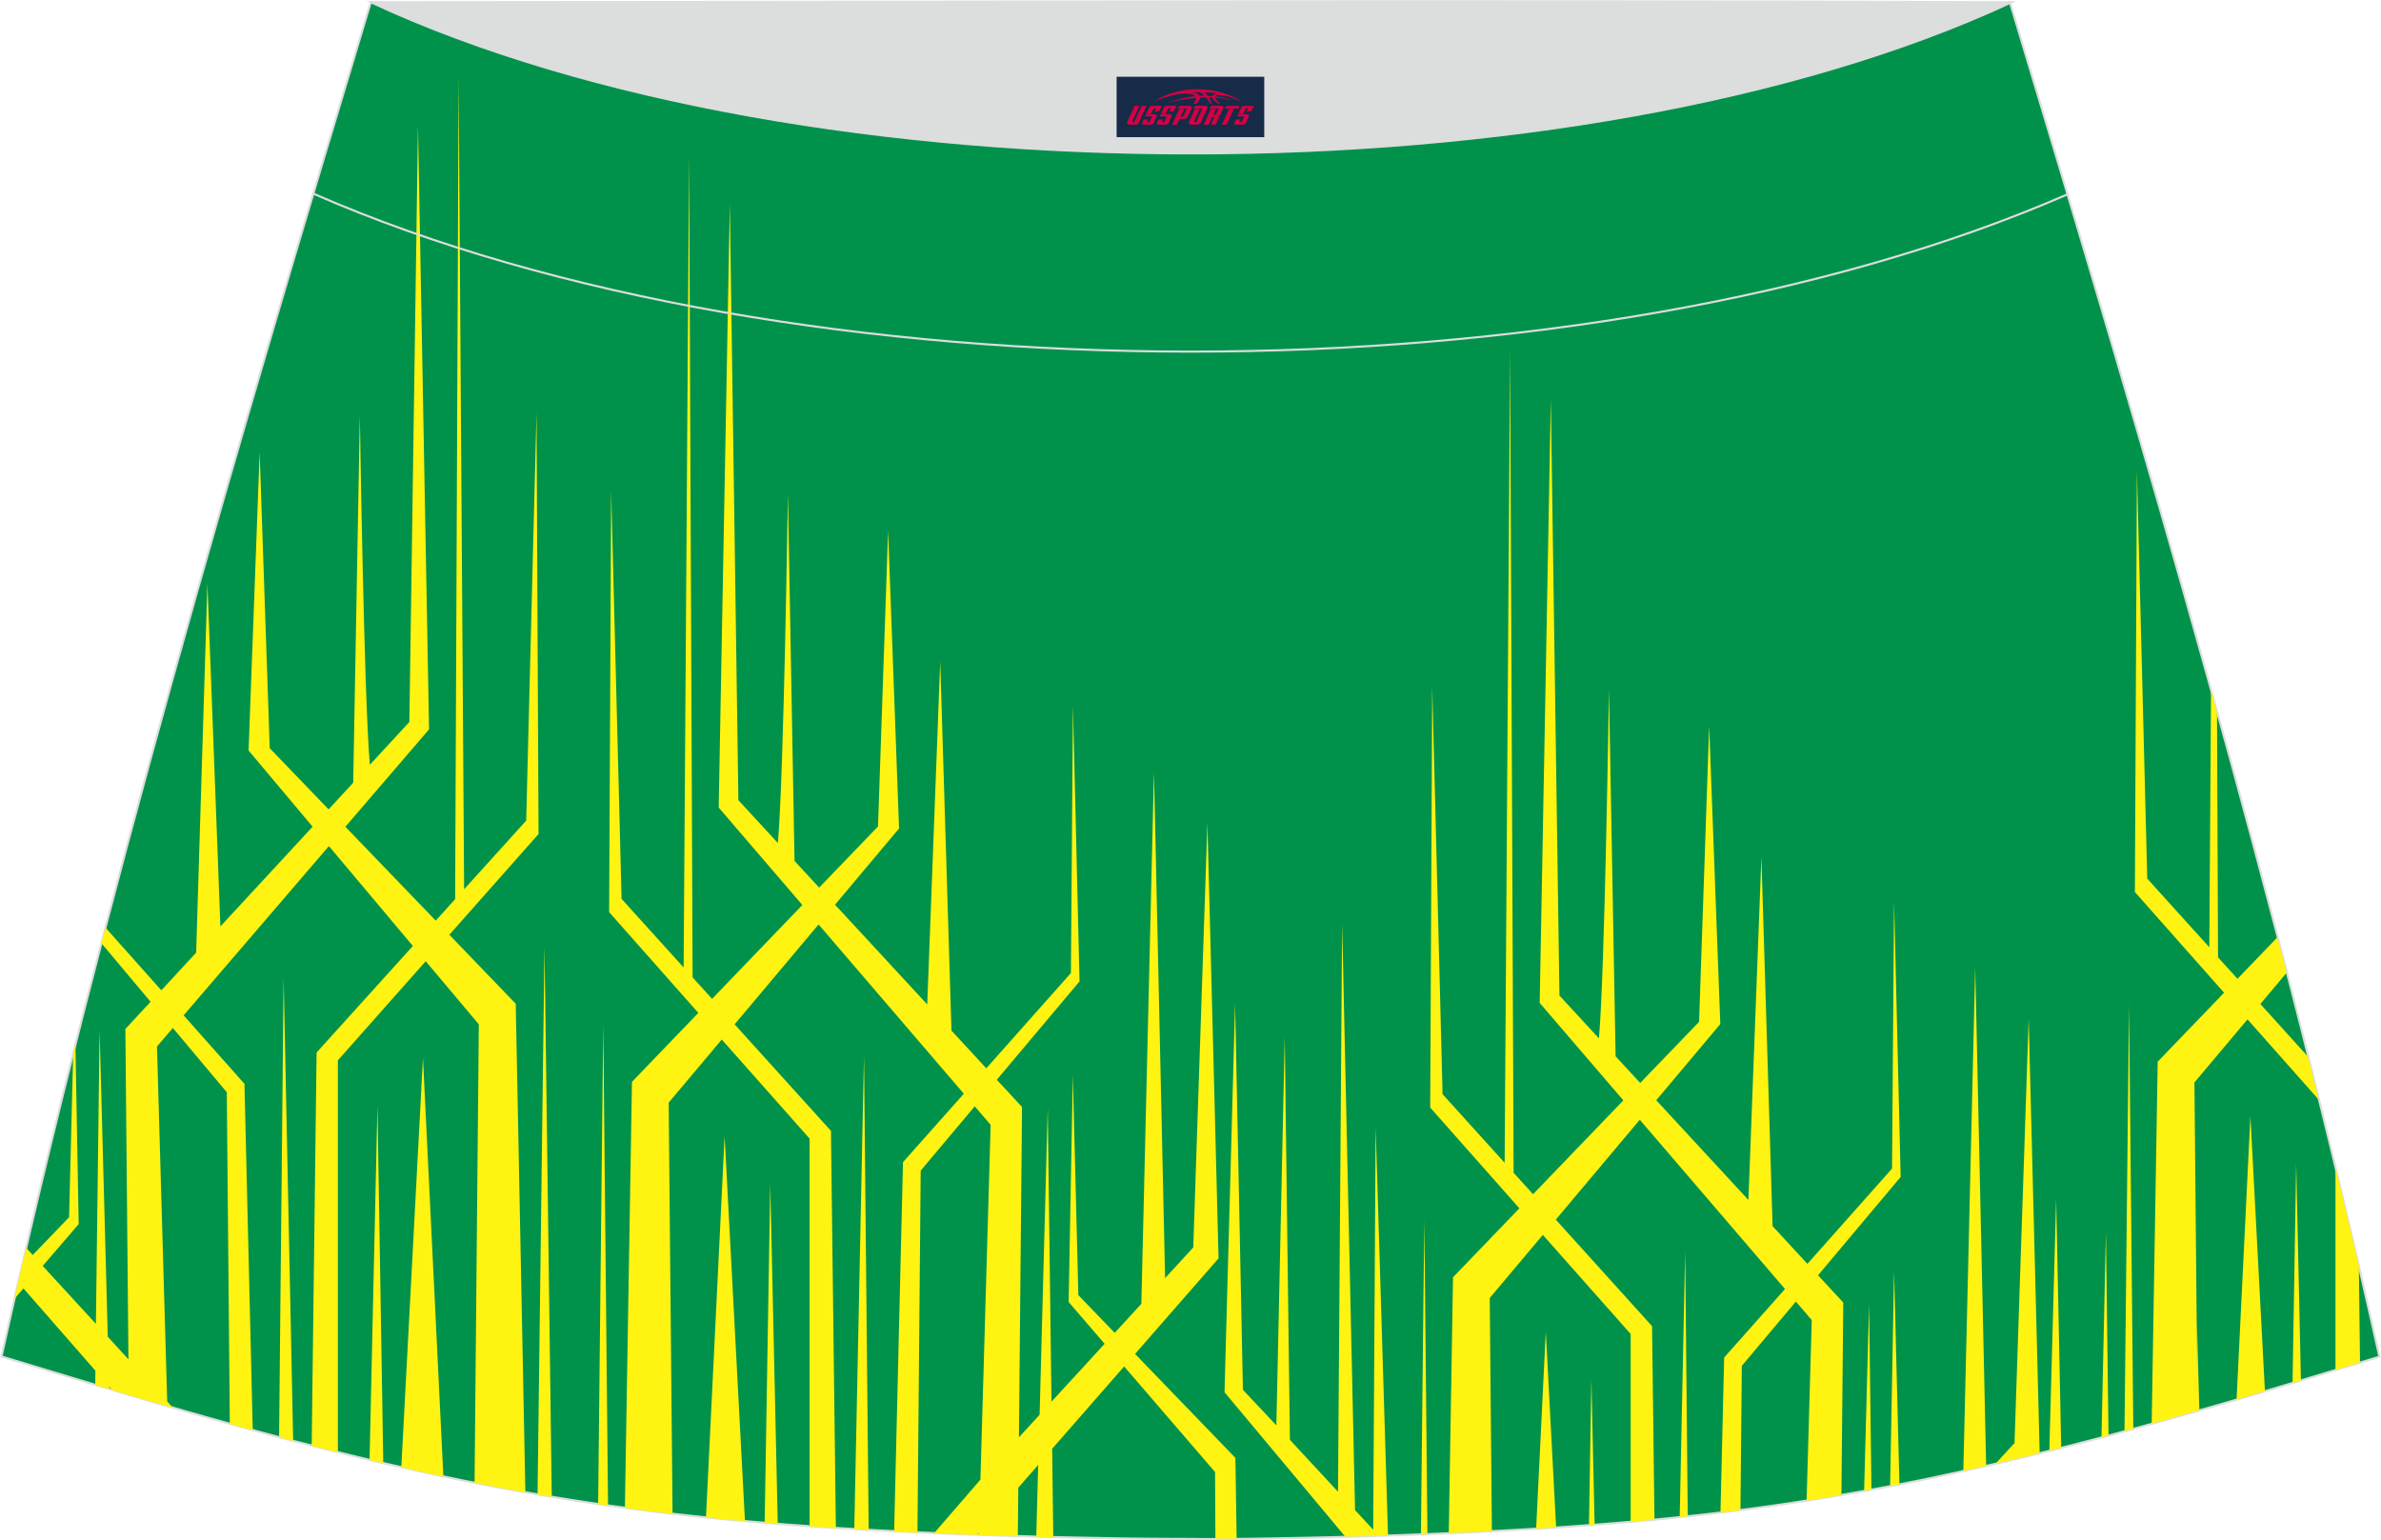 <?xml version="1.0" encoding="utf-8"?>
<!-- Generator: Adobe Illustrator 24.0.0, SVG Export Plug-In . SVG Version: 6.00 Build 0)  -->
<svg xmlns="http://www.w3.org/2000/svg" xmlns:xlink="http://www.w3.org/1999/xlink" version="1.1" id="图层_1" x="0px" y="0px" width="387.08px" height="250.4px" viewBox="0 0 387.08 250.4" enable-background="new 0 0 387.08 250.4" xml:space="preserve">
<g>
	<path fill="#00924B" stroke="#DCDDDD" stroke-width="0.341" stroke-miterlimit="22.926" d="M193.51,250.19L193.51,250.19   l-3.16-0.01l-3.16-0.02l-3.16-0.03l-3.16-0.05l-3.16-0.06l-3.16-0.06l-3.16-0.07l-3.16-0.08l-3.16-0.09l-3.16-0.1l-3.16-0.11   l-3.11-0.11l-3.11-0.13l-3.11-0.14l-3.11-0.15l-3.11-0.16l-3.11-0.17l-3.11-0.18l-3.11-0.19l-3.11-0.22l-3.14-0.23l-3.14-0.25   l-3.13-0.27l-3.13-0.28l-3.13-0.31l-3.13-0.33l-3.13-0.35l-3.13-0.38l-3.11-0.4l-3.07-0.42l-3.06-0.44l-3.06-0.47l-3.06-0.49   l-3.05-0.51l-3.05-0.53l-3.05-0.56l-3.03-0.58l-3.03-0.6l-3.02-0.63l-3.02-0.65l-3.01-0.67l-3.01-0.68l-3.01-0.7l-3-0.72l-3-0.74   l-3.01-0.76l-3.01-0.77l-3-0.78l-3-0.81l-3-0.82l-2.99-0.83l-2.99-0.84l-2.99-0.85l-2.99-0.86l-2.99-0.86l-2.98-0.88l-2.98-0.89   l-2.98-0.89l-2.98-0.9l-2.98-0.9l-2.98-0.9l-2.98-0.9l-2.98-0.9C16.75,146.09,38.02,74.26,60.28,0.36   c106.77,29.51,159.7,29.51,266.47,0c22.25,73.91,43.53,145.73,60.07,220.21l-2.98,0.9l-2.98,0.9l-2.98,0.9l-2.98,0.9l-2.98,0.9   l-2.98,0.89l-2.98,0.89l-2.98,0.88l-2.99,0.86l-2.99,0.86l-2.99,0.85l-2.99,0.84l-3,0.83l-3,0.82l-3,0.81l-3,0.78l-3.01,0.77   l-3.01,0.76l-3,0.74l-3,0.72l-3.01,0.7l-3.01,0.68l-3.01,0.67l-3.02,0.65l-3.02,0.63l-3.03,0.6l-3.03,0.58l-3.05,0.56l-3.05,0.53   l-3.06,0.51l-3.06,0.49l-3.06,0.47l-3.06,0.44l-3.07,0.42l-3.11,0.4l-3.11,0.38l-3.13,0.35l-3.13,0.33l-3.13,0.31l-3.13,0.28   l-3.14,0.27l-3.14,0.25l-3.14,0.23l-3.11,0.22l-3.11,0.19l-3.11,0.18l-3.11,0.17l-3.11,0.16l-3.11,0.15l-3.11,0.14l-3.11,0.13   l-3.11,0.11l-3.16,0.11l-3.16,0.1l-3.16,0.09l-3.16,0.08l-3.16,0.07l-3.16,0.06l-3.16,0.06l-3.16,0.05l-3.16,0.03l-3.16,0.02   L193.51,250.19L193.51,250.19L193.51,250.19z"/>
	<g>
		<path fill="#FFF312" d="M72.08,240.05L68.76,172l-3.52,66.56l0.78,0.18l3.01,0.67l3.02,0.65L72.08,240.05L72.08,240.05z     M89.7,243.37l-2.31-0.4l1.13-89.15L89.7,243.37L89.7,243.37z M85.41,242.63l-1.2-0.22l-3.05-0.56l-3.03-0.58l-0.98-0.19    l0.69-74.55l-8.63-10.26l-14.28,16.11v63.74L54,235.89l-3.01-0.76l-0.32-0.08l0.8-63.94l15.65-17.32l-13.65-16.24l-23.62,27.52    l9.89,11.13l1.35,56.34l-2.13-0.58l-1.6-0.44l-0.49-53.95l-8.77-10.45l-2.58,3.01l1.66,57.68l0.94,1.09l-1.1-0.32l-2.99-0.86    l-2.98-0.88l-2.76-0.82l-0.52-0.6l0.01,0.44l-2.3-0.68l0.03-2.34l-11.7-13.38l-1.5,1.74c0.64-2.78,1.27-5.57,1.93-8.35l1.08,1.18    l5.91-6.14l0.67-26.68l0.36-1.47l0.53,29.27l-5.85,6.8l8.65,9.41l0.6-47.68l1.33,49.78l3.36,3.67l-0.5-53.7l4.1-4.43l-8.02-9.55    l0.66-2.53L26.23,161l5.66-6.13l1.83-60l2.11,55.74l14.99-16.21l-10.41-12.39l1.8-48.45l1.64,48.08l9.57,9.94l4-4.33l1.08-59.67    c0,0,0.67,46.16,1.63,56.75l6.42-6.96l1.4-96.98l1.8,98.18l-13.6,15.84l14.68,15.26l3.16-3.49l0.57-133.74l0.89,132.13    l10.09-11.16l1.68-66.3l0.33,68.48l-14.5,16.38l10.79,11.21L85.41,242.63L85.41,242.63z M62.31,237.89l-0.95-58.14l-1.28,57.61    L62.31,237.89L62.31,237.89z M47.66,234.28l-1.55-75.3l-0.74,74.7L47.66,234.28z"/>
		<path fill="#FFF312" d="M249.73,248.52l1.57-32.04l1.68,31.84l-2.86,0.18L249.73,248.52L249.73,248.52z M357.55,229.28l-0.49,0.14    l0.09-14.41L357.55,229.28L357.55,229.28z M352.76,230.64l-1.43,0.4l0.35-49.2L352.76,230.64L352.76,230.64z M342.78,233.38    l-0.72,0.19l-0.42,0.11l0.72-33.36L342.78,233.38L342.78,233.38z M335.09,235.37l-1.93,0.49l1.11-40.95L335.09,235.37    L335.09,235.37z M331.59,236.24l-1.57,0.39l-3,0.72l-2.61,0.61l3.09-3.36l2.3-68.99L331.59,236.24L331.59,236.24z M322.89,238.3    l-1.89,0.43l-1.82,0.4l1.93-81.86L322.89,238.3L322.89,238.3z M308.79,241.29l-1.51,0.3l0.64-35.02L308.79,241.29L308.79,241.29z     M304.24,242.15l-1.19,0.22l0.81-30.37L304.24,242.15L304.24,242.15z M299.36,243.03l0.3-31.27l-4.1-4.43l13.43-15.99l-1.07-44.89    l-0.33,43.53l-13.76,15.49l-5.66-6.13l-1.82-60l-2.11,55.74l-14.98-16.21l10.41-12.39l-1.81-48.45l-1.64,48.09l-9.57,9.94l-4-4.33    l-1.08-59.67c0,0-0.67,46.16-1.63,56.75l-6.42-6.96l-1.4-96.98l-1.81,98.18l13.6,15.84l-14.68,15.26l-3.16-3.49l-0.57-133.75    l-0.89,132.13l-10.09-11.16l-1.68-66.3l-0.33,68.48l14.5,16.38l-10.79,11.21l-0.69,41.6l2.09-0.09l3.11-0.15l1.81-0.09l-0.35-37.9    l8.63-10.26l14.28,16.11v30.54l0.63-0.06l3.13-0.28l0.11-0.01l-0.39-31.46l-15.65-17.32l13.65-16.24l23.61,27.52l-9.89,11.13    l-0.6,25.23l1.65-0.2l1.6-0.2l0.22-23.47l8.79-10.45l2.58,3.01l-0.84,29.37l3.01-0.49L299.36,243.03L299.36,243.03z     M274.38,246.51l-1.31,0.14l0.89-43.18L274.38,246.51L274.38,246.51z M259.24,247.88l-0.92,0.07l0.39-23.72L259.24,247.88    L259.24,247.88z M232.06,249.38l-0.66,0.02l-0.4,0.01l0.55-51.13L232.06,249.38z"/>
		<path fill="#FFF312" d="M363.6,227.53l2.25-46.08l2.36,44.71l-2.24,0.66L363.6,227.53L363.6,227.53z M359.45,112.15L359.17,154    l-10.09-11.16l-1.68-66.3l-0.33,68.48l14.5,16.37l-10.79,11.21l-0.98,58.85l1.22-0.34l2.99-0.84l2.99-0.85l0.25-0.07l-0.5-53.37    l8.63-10.26l11.6,13.09c-0.58-2.33-1.16-4.66-1.74-6.99l-7.77-8.59l4.28-5.1c-0.5-1.92-1-3.84-1.5-5.76l-6.5,6.76l-3.16-3.49    l-0.17-39.84L359.45,112.15L359.45,112.15z M379.68,189.73c1.28,5.34,2.56,10.7,3.8,16.07l0.19,15.71l-2.8,0.85l-1.19,0.36    L379.68,189.73L379.68,189.73z M374.06,224.42l-1.36,0.41l0.59-35.64L374.06,224.42L374.06,224.42z M346.81,232.29l-1.43,0.39    l0.74-69.41L346.81,232.29z"/>
		<path fill="#FFF312" d="M114.77,246.72l3.03-62.01l3.31,62.61l-2.96-0.27l-3.13-0.31L114.77,246.72L114.77,246.72z M171.23,249.9    l-0.18-14.37l11.7-13.38l14.78,17.16l0.06,10.85l2.26-0.01l1.19-0.01l-0.2-13.12l-16.31-16.91l13.57-15.53l-1.81-70.76l-2.3,68.98    l-4.58,4.99l-1.81-82.31l-2.05,86.49l-4.33,4.72l-5.91-6.13l-0.9-35.79l-0.68,36.9l5.85,6.8l-8.64,9.41l-0.61-47.68L169.01,230    l-3.36,3.67l0.5-53.7l-4.1-4.43l13.45-15.99l-1.07-44.89l-0.33,43.53l-13.76,15.49l-5.66-6.13l-1.83-60l-2.11,55.74l-14.99-16.21    l10.41-12.39l-1.78-48.42l-1.64,48.09l-9.57,9.94l-4-4.33l-1.08-59.67c0,0-0.67,46.16-1.63,56.75l-6.42-6.96l-1.39-96.98    l-1.81,98.18l13.6,15.84l-14.68,15.26l-3.16-3.49l-0.57-133.74l-0.89,132.13l-10.09-11.16l-1.69-66.32l-0.33,68.48l14.5,16.38    l-10.79,11.21l-1.15,69.29l0.94,0.13l3.11,0.4l3.13,0.38l0.57,0.07l-0.63-66.89l8.63-10.26l14.28,16.11v63.06l2.17,0.15l2.1,0.14    l-0.8-64.61l-15.66-17.32l13.65-16.24l23.61,27.52l-9.89,11.13l-1.44,60.07l0.89,0.05l2.9,0.14l0.53-58.89l8.79-10.45l2.58,3.01    l-1.66,57.68l-7.57,8.75l0.67,0.02l3.11,0.13l3.11,0.11h0.09l0.32-0.36l-0.01,0.38l2.76,0.09l3.16,0.1l0.44,0.01l0.08-7.93    l3.23-3.69l-0.31,11.72L171.23,249.9L171.23,249.9z M141.22,248.75l-1.18-0.07l-1.16-0.07l1.58-76.92L141.22,248.75L141.22,248.75    z M126.44,247.77l-2.02-0.16l-0.11-0.01l0.91-55.15L126.44,247.77L126.44,247.77z M98.85,244.79l-1.61-0.24l0.83-78.03    L98.85,244.79L98.85,244.79z M225.65,249.62l-0.52,0.02l-0.99,0.03l-0.9-0.97l0.4-65.46L225.65,249.62L225.65,249.62z     M224.15,249.67l-2.17,0.07l-3.16,0.09h-0.11l-19.64-23.49l1.72-63.2l1.27,62.8l5.44,5.79l1.36-63.15l0.84,65.5L224.15,249.67    L224.15,249.67z M217.52,242.51l2.77,2.99l-2.1-95.43L217.52,242.51z"/>
	</g>
	<path fill="none" stroke="#DCDDDD" stroke-width="0.341" stroke-miterlimit="22.926" d="M336.12,31.59   c-78.2,34.13-207.09,34.1-285.18-0.11"/>
	<path fill="#DCDDDD" stroke="#DCDDDD" stroke-width="0.341" stroke-miterlimit="22.926" d="M327.04,0.36   c-70.39,32.77-196.37,32.77-266.76,0C149.21,0.33,238.1,0.02,327.04,0.36z"/>
	
</g>
<g id="tag_logo">
	<rect y="12.48" fill="#162B48" width="24" height="9.818" x="181.53"/>
	<g>
		<path fill="#D30044" d="M197.49,15.67l0.005-0.011c0.131-0.311,1.085-0.262,2.351,0.071c0.715,0.24,1.44,0.54,2.193,0.9    c-0.218-0.147-0.447-0.289-0.682-0.42l0.011,0.005l-0.011-0.005c-1.478-0.845-3.218-1.418-5.1-1.62    c-1.282-0.115-1.658-0.082-2.411-0.055c-2.449,0.142-4.68,0.905-6.458,2.095c1.26-0.638,2.722-1.075,4.195-1.336    c1.467-0.18,2.476-0.033,2.771,0.344c-1.691,0.175-3.469,0.633-4.555,1.075c1.156-0.338,2.967-0.665,4.647-0.813    c0.016,0.251-0.115,0.567-0.415,0.96h0.475c0.376-0.382,0.584-0.725,0.595-1.004c0.333-0.022,0.66-0.033,0.971-0.033    C196.32,16.11,196.53,16.46,196.73,16.85h0.262c-0.125-0.344-0.295-0.687-0.518-1.036c0.207,0,0.393,0.005,0.567,0.011    c0.104,0.267,0.496,0.66,1.058,1.025h0.245c-0.442-0.365-0.753-0.753-0.835-1.004c1.047,0.065,1.696,0.224,2.885,0.513    C199.31,15.93,198.57,15.76,197.49,15.67z M195.05,15.58c-0.164-0.295-0.655-0.485-1.402-0.551    c0.464-0.033,0.922-0.055,1.364-0.055c0.311,0.147,0.589,0.344,0.84,0.589C195.59,15.56,195.32,15.57,195.05,15.58z M197.03,15.63c-0.224-0.016-0.458-0.027-0.715-0.044c-0.147-0.202-0.311-0.398-0.502-0.6c0.082,0,0.164,0.005,0.24,0.011    c0.72,0.033,1.429,0.125,2.138,0.273C197.52,15.23,197.14,15.39,197.03,15.63z"/>
		<path fill="#D30044" d="M184.45,17.21L183.28,19.76C183.1,20.13,183.37,20.27,183.85,20.27l0.873,0.005    c0.115,0,0.251-0.049,0.327-0.175l1.342-2.891H185.61L184.39,19.84H184.22c-0.147,0-0.185-0.033-0.147-0.125l1.156-2.504H184.45L184.45,17.21z M186.31,18.56h1.271c0.36,0,0.584,0.125,0.442,0.425L187.55,20.02C187.45,20.24,187.18,20.27,186.95,20.27H186.03c-0.267,0-0.442-0.136-0.349-0.333l0.235-0.513h0.742L186.48,19.8C186.46,19.85,186.5,19.86,186.56,19.86h0.18    c0.082,0,0.125-0.016,0.147-0.071l0.376-0.813c0.011-0.022,0.011-0.044-0.055-0.044H186.14L186.31,18.56L186.31,18.56z M187.13,18.49h-0.78l0.475-1.025c0.098-0.218,0.338-0.256,0.578-0.256H188.85L188.46,18.05L187.68,18.17l0.262-0.562H187.65c-0.082,0-0.12,0.016-0.147,0.071L187.13,18.49L187.13,18.49z M188.72,18.56L188.55,18.93h1.069c0.06,0,0.06,0.016,0.049,0.044    L189.29,19.79C189.27,19.84,189.23,19.86,189.15,19.86H188.97c-0.055,0-0.104-0.011-0.082-0.06l0.175-0.376H188.32L188.09,19.94C187.99,20.13,188.17,20.27,188.44,20.27h0.916c0.24,0,0.502-0.033,0.605-0.251l0.475-1.031c0.142-0.3-0.082-0.425-0.442-0.425H188.72L188.72,18.56z M189.53,18.49l0.371-0.818c0.022-0.055,0.06-0.071,0.147-0.071h0.295L190.08,18.16l0.791-0.115l0.387-0.845H189.81c-0.24,0-0.48,0.038-0.578,0.256L188.76,18.49L189.53,18.49L189.53,18.49z M191.93,18.95h0.278c0.087,0,0.153-0.022,0.202-0.115    l0.496-1.075c0.033-0.076-0.011-0.12-0.125-0.12H191.38l0.431-0.431h1.522c0.355,0,0.485,0.153,0.393,0.355l-0.676,1.445    c-0.06,0.125-0.175,0.333-0.644,0.327l-0.649-0.005L191.32,20.27H190.54l1.178-2.558h0.785L191.93,18.95L191.93,18.95z     M194.52,19.76c-0.022,0.049-0.06,0.076-0.142,0.076h-0.191c-0.082,0-0.109-0.027-0.082-0.076l0.944-2.051h-0.785l-0.987,2.138    c-0.125,0.273,0.115,0.415,0.453,0.415h0.72c0.327,0,0.649-0.071,0.769-0.322l1.085-2.384c0.093-0.202-0.06-0.355-0.415-0.355    h-1.533l-0.431,0.431h1.38c0.115,0,0.164,0.033,0.131,0.104L194.52,19.76L194.52,19.76z M197.24,18.63h0.278    c0.087,0,0.158-0.022,0.202-0.115l0.344-0.753c0.033-0.076-0.011-0.12-0.125-0.12h-1.402l0.425-0.431h1.527    c0.355,0,0.485,0.153,0.393,0.355l-0.529,1.124c-0.044,0.093-0.147,0.18-0.393,0.18c0.224,0.011,0.256,0.158,0.175,0.327    l-0.496,1.075h-0.785l0.54-1.167c0.022-0.055-0.005-0.087-0.104-0.087h-0.235L196.47,20.27h-0.785l1.178-2.558h0.785L197.24,18.63L197.24,18.63z M199.81,17.72L198.63,20.27h0.785l1.184-2.558H199.81L199.81,17.72z M201.32,17.65l0.202-0.431h-2.1l-0.295,0.431    H201.32L201.32,17.65z M201.3,18.56h1.271c0.36,0,0.584,0.125,0.442,0.425l-0.475,1.031c-0.104,0.218-0.371,0.251-0.605,0.251    h-0.916c-0.267,0-0.442-0.136-0.349-0.333l0.235-0.513h0.742L201.47,19.8c-0.022,0.049,0.022,0.06,0.082,0.06h0.18    c0.082,0,0.125-0.016,0.147-0.071l0.376-0.813c0.011-0.022,0.011-0.044-0.049-0.044h-1.069L201.3,18.56L201.3,18.56z     M202.11,18.49H201.33l0.475-1.025c0.098-0.218,0.338-0.256,0.578-0.256h1.451l-0.387,0.845l-0.791,0.115l0.262-0.562h-0.295    c-0.082,0-0.12,0.016-0.147,0.071L202.11,18.49z"/>
	</g>
</g>
</svg>
